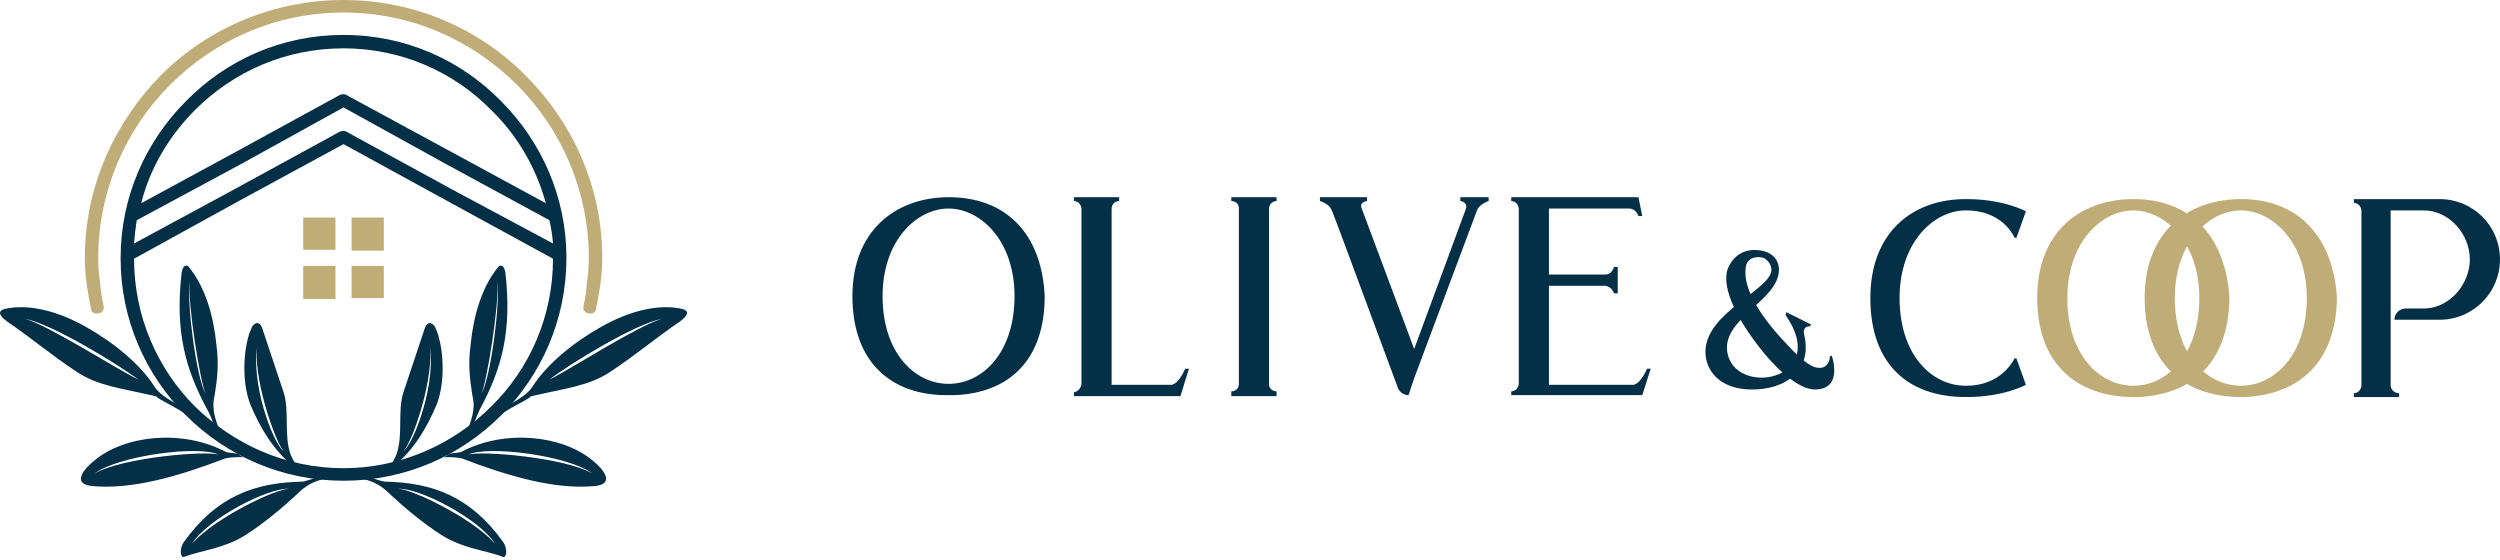 <svg width="393" height="88" viewBox="0 0 393 88" fill="none" xmlns="http://www.w3.org/2000/svg">
<path d="M258.162 62.118H237.566V61.526C237.566 61.526 238.604 61.526 238.752 60.34V32.781C238.604 31.596 237.566 31.596 237.566 31.596V31.003H257.569L258.162 33.966H257.569C257.569 33.966 257.273 32.929 256.236 32.781H243.493V43.153H252.383C253.42 43.153 253.717 41.967 253.717 41.967H254.309V46.116H253.717C253.717 46.116 253.42 45.079 252.383 44.931H243.493V60.489H256.828C258.014 60.192 258.903 57.97 258.903 57.97H259.495L258.162 62.118Z" fill="#043047"/>
<path d="M199.489 60.34C199.489 61.526 200.675 61.526 200.675 61.526V62.267H193.562V61.526C193.562 61.526 194.748 61.526 194.748 60.34V32.781C194.748 31.596 193.562 31.596 193.562 31.596V31.003H200.675V31.596C200.675 31.596 199.489 31.596 199.489 32.929V60.34Z" fill="#043047"/>
<path d="M185.563 62.267H168.82V61.674C168.82 61.674 169.857 61.526 170.006 60.34V32.781C169.857 31.596 168.82 31.596 168.82 31.596V31.003H175.932V31.596C175.932 31.596 174.747 31.596 174.747 32.929V60.489H184.23C185.415 60.192 186.304 57.97 186.304 57.97H186.897L185.563 62.267Z" fill="#043047"/>
<path fill-rule="evenodd" clip-rule="evenodd" d="M150.002 62.118H148.817C140.075 62.118 134 56.932 134 46.56C134 36.337 140.668 31.151 148.817 31.003C158.151 30.855 163.782 36.781 164.226 46.56C164.226 56.784 158.448 61.822 150.002 62.118ZM159.485 46.56C159.485 37.67 154.003 32.781 149.113 32.781C144.224 32.781 138.741 37.67 138.741 46.56C138.741 55.45 143.779 60.34 149.113 60.34C154.447 60.34 159.485 55.45 159.485 46.56Z" fill="#043047"/>
<path d="M234.014 31.003V31.596C234.014 31.596 232.681 32.04 232.236 32.929L222.309 59.451L221.42 62.118C220.679 62.118 220.087 61.674 219.79 61.081C209.418 33.077 209.418 33.077 209.27 32.929C208.974 32.04 207.492 31.596 207.492 31.596V31.003H214.901V31.596C214.901 31.596 213.715 31.744 214.012 32.633L222.309 54.858L230.458 32.781C230.755 31.744 229.569 31.596 229.569 31.596V31.003H234.014Z" fill="#043047"/>
<path d="M280.688 49.524L280.836 49.079L284.689 51.006L284.54 51.302C284.54 51.302 283.207 51.154 283.651 52.784C284.837 57.969 280.984 61.377 275.058 61.229C270.168 61.081 268.094 58.118 268.094 55.303C268.094 49.079 278.466 45.523 278.466 42.412C278.466 41.671 278.021 41.078 277.428 40.634C276.539 40.189 274.761 40.337 274.465 41.819C273.576 46.561 279.503 52.784 282.466 55.747C283.651 56.784 284.837 57.821 285.874 57.821C286.911 57.969 287.652 57.081 287.652 56.043L287.948 55.895C287.948 55.895 289.875 61.229 285.281 61.229C282.762 61.229 279.058 57.969 276.095 53.969C272.835 49.672 270.316 44.634 271.798 41.819C272.539 40.337 273.872 39.3 275.799 39.3C278.317 39.3 279.651 40.634 279.651 42.412C279.651 47.153 270.909 49.968 271.502 55.154C272.391 62.563 287.948 59.896 280.688 49.524Z" fill="#043047"/>
<path d="M316.986 56.339L318.467 60.488C318.467 60.488 315.059 62.414 309.133 62.414H308.985C300.094 62.414 294.02 57.377 294.02 46.856C294.02 36.485 300.687 31.299 308.985 31.299H309.133C315.059 31.299 318.467 33.225 318.467 33.225L316.986 37.374H316.689C316.245 36.337 314.17 33.077 309.133 33.077H308.985C304.095 33.077 298.613 37.966 298.613 46.856C298.613 55.747 303.65 60.636 308.985 60.636H309.133C314.17 60.636 316.245 57.228 316.689 56.339H316.986Z" fill="#043047"/>
<path fill-rule="evenodd" clip-rule="evenodd" d="M336.248 62.414H335.063C326.321 62.266 320.246 57.081 320.246 46.857C320.246 36.485 326.914 31.447 335.063 31.299C344.249 31.151 349.88 37.078 350.472 46.857C350.324 56.932 344.694 61.97 336.248 62.414ZM345.731 46.857C345.731 37.967 340.249 33.077 335.359 33.077C330.47 33.077 324.987 37.967 324.987 46.857C324.987 55.747 330.025 60.636 335.359 60.636C340.693 60.636 345.731 55.747 345.731 46.857Z" fill="#C0AC77"/>
<path fill-rule="evenodd" clip-rule="evenodd" d="M352.995 62.414H351.957C343.216 62.266 337.141 57.081 337.141 46.857C337.141 36.485 343.808 31.447 351.957 31.299C361.144 31.151 366.774 37.078 367.367 46.857C367.219 56.932 361.44 61.97 352.995 62.414ZM362.626 46.857C362.626 37.967 357.143 33.077 352.254 33.077C347.364 33.077 341.882 37.967 341.882 46.857C341.882 55.747 346.92 60.636 352.254 60.636C357.588 60.636 362.626 55.747 362.626 46.857Z" fill="#C0AC77"/>
<path d="M383.811 50.264H376.403C376.403 49.227 377.292 48.486 378.181 48.486H381.292C385.144 48.338 388.256 44.634 388.256 40.782C388.256 36.781 384.996 33.077 380.996 33.077H375.81V60.636C375.958 61.822 377.143 61.822 377.143 61.822V62.414H370.031V61.822C370.031 61.822 371.068 61.822 371.217 60.636V33.077C371.068 31.892 370.031 31.892 370.031 31.892V31.299H383.515C388.701 31.299 392.997 35.448 392.997 40.782C392.997 45.968 388.849 50.116 383.811 50.264Z" fill="#043047"/>
<path d="M16.287 48.129C16.428 48.692 16.006 49.255 15.443 49.255C14.88 49.396 14.317 49.114 14.317 48.552C14.036 47.238 13.801 45.925 13.614 44.611C13.426 43.204 13.332 41.843 13.332 40.53C13.332 29.412 17.976 19.28 25.294 11.821C32.612 4.503 42.885 0 54.003 0C65.12 0 75.394 4.503 82.712 11.962C90.029 19.28 94.674 29.412 94.674 40.53C94.674 41.843 94.58 43.204 94.392 44.611C94.204 45.925 93.97 47.238 93.688 48.552C93.688 49.114 93.126 49.396 92.563 49.255C92 49.255 91.578 48.692 91.718 48.129C92 46.91 92.187 45.643 92.281 44.33C92.469 43.11 92.563 41.843 92.563 40.53C92.563 29.975 88.2 20.265 81.304 13.369C74.268 6.333 64.698 1.97 54.003 1.97C43.307 1.97 33.738 6.333 26.701 13.369C19.806 20.265 15.443 29.975 15.443 40.53C15.443 41.843 15.537 43.11 15.724 44.33C15.818 45.643 16.006 46.91 16.287 48.129Z" fill="#C0AC77"/>
<path fill-rule="evenodd" clip-rule="evenodd" d="M60.474 75.712C68.073 75.853 73.984 78.105 79.05 85.141C79.894 86.267 79.613 87.815 79.05 87.534C76.517 86.549 72.858 86.267 69.48 84.156C66.384 82.186 63.429 79.653 61.459 77.823C59.77 76.135 58.644 75.712 57.096 75.29C57.237 75.29 58.081 75.15 58.222 75.009C58.363 75.15 60.192 75.712 60.474 75.712ZM62.444 76.838C64.414 76.698 74.124 81.342 77.783 85.423C75.391 81.623 65.821 76.557 62.444 76.838ZM61.74 73.32C61.646 73.226 61.553 73.132 61.459 73.039C61.881 72.476 62.022 72.053 62.303 71.49C63.429 68.394 62.444 64.595 63.429 61.639C63.851 60.373 65.821 54.462 66.806 51.507C67.369 50.1 68.354 51.085 68.495 51.648C69.621 54.04 70.184 59.669 68.636 63.61C67.088 67.269 65.118 70.646 61.881 73.32C61.881 73.32 61.834 73.32 61.74 73.32ZM63.429 70.928C65.258 69.38 68.636 59.951 67.51 54.181C68.354 58.825 65.118 68.957 63.429 70.928ZM74.546 66.424C74.406 66.424 73.561 67.691 73.421 67.832C73.984 66.284 74.828 64.454 74.265 62.202C73.843 59.529 73.561 57.277 73.984 54.181C74.406 49.818 75.672 45.174 78.346 41.937C78.768 41.515 79.331 41.797 79.472 43.063C80.457 52.07 78.909 57.84 75.532 64.173C75.391 64.313 74.687 66.143 74.546 66.424ZM75.672 61.921C77.22 59.106 78.628 47.567 78.205 44.189C78.487 47.989 76.517 60.092 75.672 61.921ZM70.606 71.35C71.028 71.209 72.013 71.209 72.436 71.068C79.331 67.409 88.479 68.394 93.263 72.476C94.671 73.602 96.922 76.135 93.404 76.416C87.212 76.979 79.894 74.868 72.576 72.053C72.013 71.913 70.184 71.772 69.762 71.913C69.902 71.772 70.465 71.49 70.606 71.35ZM93.123 74.446C89.464 71.631 76.657 69.942 73.561 71.49C75.391 70.787 88.901 71.913 93.123 74.446ZM78.768 64.313C80.316 63.469 82.85 62.202 83.694 60.795C85.945 57.277 90.027 53.899 94.53 51.366C98.752 48.974 103.396 47.707 107.196 48.552C108.884 48.974 107.477 50.1 106.914 50.522C102.974 53.196 99.878 55.87 95.797 58.543C92.56 60.654 88.76 61.077 84.538 62.062C84.397 62.062 83.835 62.202 83.412 62.343C83.319 62.343 83.272 62.39 83.272 62.484C82.005 63.328 80.035 64.173 78.768 65.158C78.768 65.017 78.909 64.454 78.768 64.313ZM104.1 50.1C99.737 50.944 89.464 57.277 86.368 59.669C89.323 58.262 100.159 51.225 104.1 50.1ZM49.778 75.009C49.919 75.15 50.763 75.29 50.904 75.29C49.356 75.712 48.23 76.135 46.541 77.823C44.571 79.653 41.616 82.186 38.52 84.156C35.142 86.267 31.483 86.549 28.95 87.534C28.387 87.815 28.106 86.267 28.95 85.141C34.016 78.105 39.927 75.853 47.526 75.712C47.808 75.712 49.637 75.15 49.778 75.009ZM30.217 85.423C33.876 81.342 43.586 76.698 45.556 76.838C42.179 76.557 32.609 81.623 30.217 85.423ZM46.119 73.32C42.882 70.646 40.912 67.269 39.364 63.61C37.816 59.669 38.379 54.04 39.505 51.648C39.646 51.085 40.631 50.1 41.194 51.507C42.179 54.462 44.149 60.373 44.571 61.639C45.556 64.595 44.571 68.394 45.697 71.49C45.978 72.053 46.119 72.476 46.541 73.039C46.447 73.132 46.354 73.226 46.26 73.32C46.166 73.32 46.119 73.32 46.119 73.32ZM40.49 54.181C39.364 59.951 42.742 69.38 44.571 70.928C43.023 68.957 39.646 58.825 40.49 54.181ZM32.468 64.173C29.091 57.84 27.543 52.07 28.528 43.063C28.669 41.797 29.232 41.515 29.654 41.937C32.328 45.174 33.594 49.818 34.017 54.181C34.439 57.277 34.157 59.529 33.735 62.202C33.172 64.454 34.016 66.284 34.579 67.832C34.439 67.691 33.594 66.424 33.453 66.424C33.453 66.143 32.609 64.313 32.468 64.173ZM29.795 44.189C29.372 47.567 30.78 59.106 32.328 61.921C31.483 60.092 29.513 47.989 29.795 44.189ZM38.238 71.913C37.816 71.772 35.987 71.913 35.424 72.053C28.106 74.868 20.788 76.979 14.596 76.416C11.078 76.135 13.329 73.602 14.736 72.476C19.521 68.394 28.669 67.409 35.565 71.068C35.987 71.209 36.972 71.209 37.394 71.35C37.535 71.49 38.098 71.772 38.238 71.913ZM34.439 71.49C31.343 69.942 18.536 71.631 14.877 74.446C19.099 71.913 32.609 70.787 34.439 71.49ZM29.232 65.158C27.965 64.173 25.995 63.328 24.728 62.484C24.728 62.39 24.681 62.343 24.588 62.343C24.165 62.202 23.602 62.062 23.462 62.062C19.24 61.077 15.44 60.654 12.203 58.543C8.122 55.87 5.026 53.196 1.086 50.522C0.523 50.1 -0.884 48.974 0.804 48.552C4.604 47.707 9.248 48.974 13.47 51.366C17.973 53.899 22.055 57.277 24.306 60.795C25.151 62.202 27.684 63.469 29.232 64.313C29.091 64.454 29.232 65.017 29.232 65.158ZM21.773 59.669C18.536 57.277 8.263 50.944 3.9 50.1C7.841 51.225 18.677 58.262 21.773 59.669Z" fill="#043047"/>
<path fill-rule="evenodd" clip-rule="evenodd" d="M55.267 34.197H60.334V39.404H55.267M55.267 41.796H60.334V46.862H55.267V41.796ZM47.668 41.796H52.734V47.003H47.668V41.796ZM47.668 34.197H52.734V39.263H47.668V34.197Z" fill="#C0AC77"/>
<path fill-rule="evenodd" clip-rule="evenodd" d="M54.002 5.488C63.713 5.488 72.438 9.429 78.771 15.902C85.104 22.235 89.044 30.96 89.044 40.53C89.044 50.24 85.104 58.965 78.771 65.298C72.438 71.631 63.713 75.572 54.002 75.572C44.292 75.572 35.567 71.631 29.234 65.298C22.901 58.965 18.961 50.24 18.961 40.671V40.53C18.961 30.96 22.901 22.235 29.234 15.902C35.567 9.429 44.292 5.488 54.002 5.488ZM86.37 34.619L70.046 25.753L54.002 16.887L37.959 25.753L21.494 34.619C21.306 35.839 21.166 37.059 21.072 38.278L36.693 29.834L53.44 20.687C53.721 20.546 54.284 20.546 54.425 20.687L71.171 29.834L86.933 38.278C86.839 37.059 86.652 35.839 86.37 34.619ZM22.198 31.945L36.974 23.924L53.44 14.917C53.721 14.776 54.284 14.776 54.425 14.917L71.031 23.924L85.807 31.945C84.259 26.316 81.304 21.25 77.223 17.309C71.312 11.258 63.009 7.599 54.002 7.599C44.855 7.599 36.693 11.258 30.642 17.309C26.701 21.25 23.605 26.316 22.198 31.945ZM86.933 40.671L70.186 31.523L54.002 22.657L37.678 31.523L21.072 40.671C21.072 49.677 24.731 57.98 30.642 63.891C36.693 69.802 44.855 73.601 54.002 73.601C63.009 73.601 71.312 69.802 77.223 63.891C83.274 57.98 86.933 49.677 86.933 40.671Z" fill="#043047"/>
</svg>

